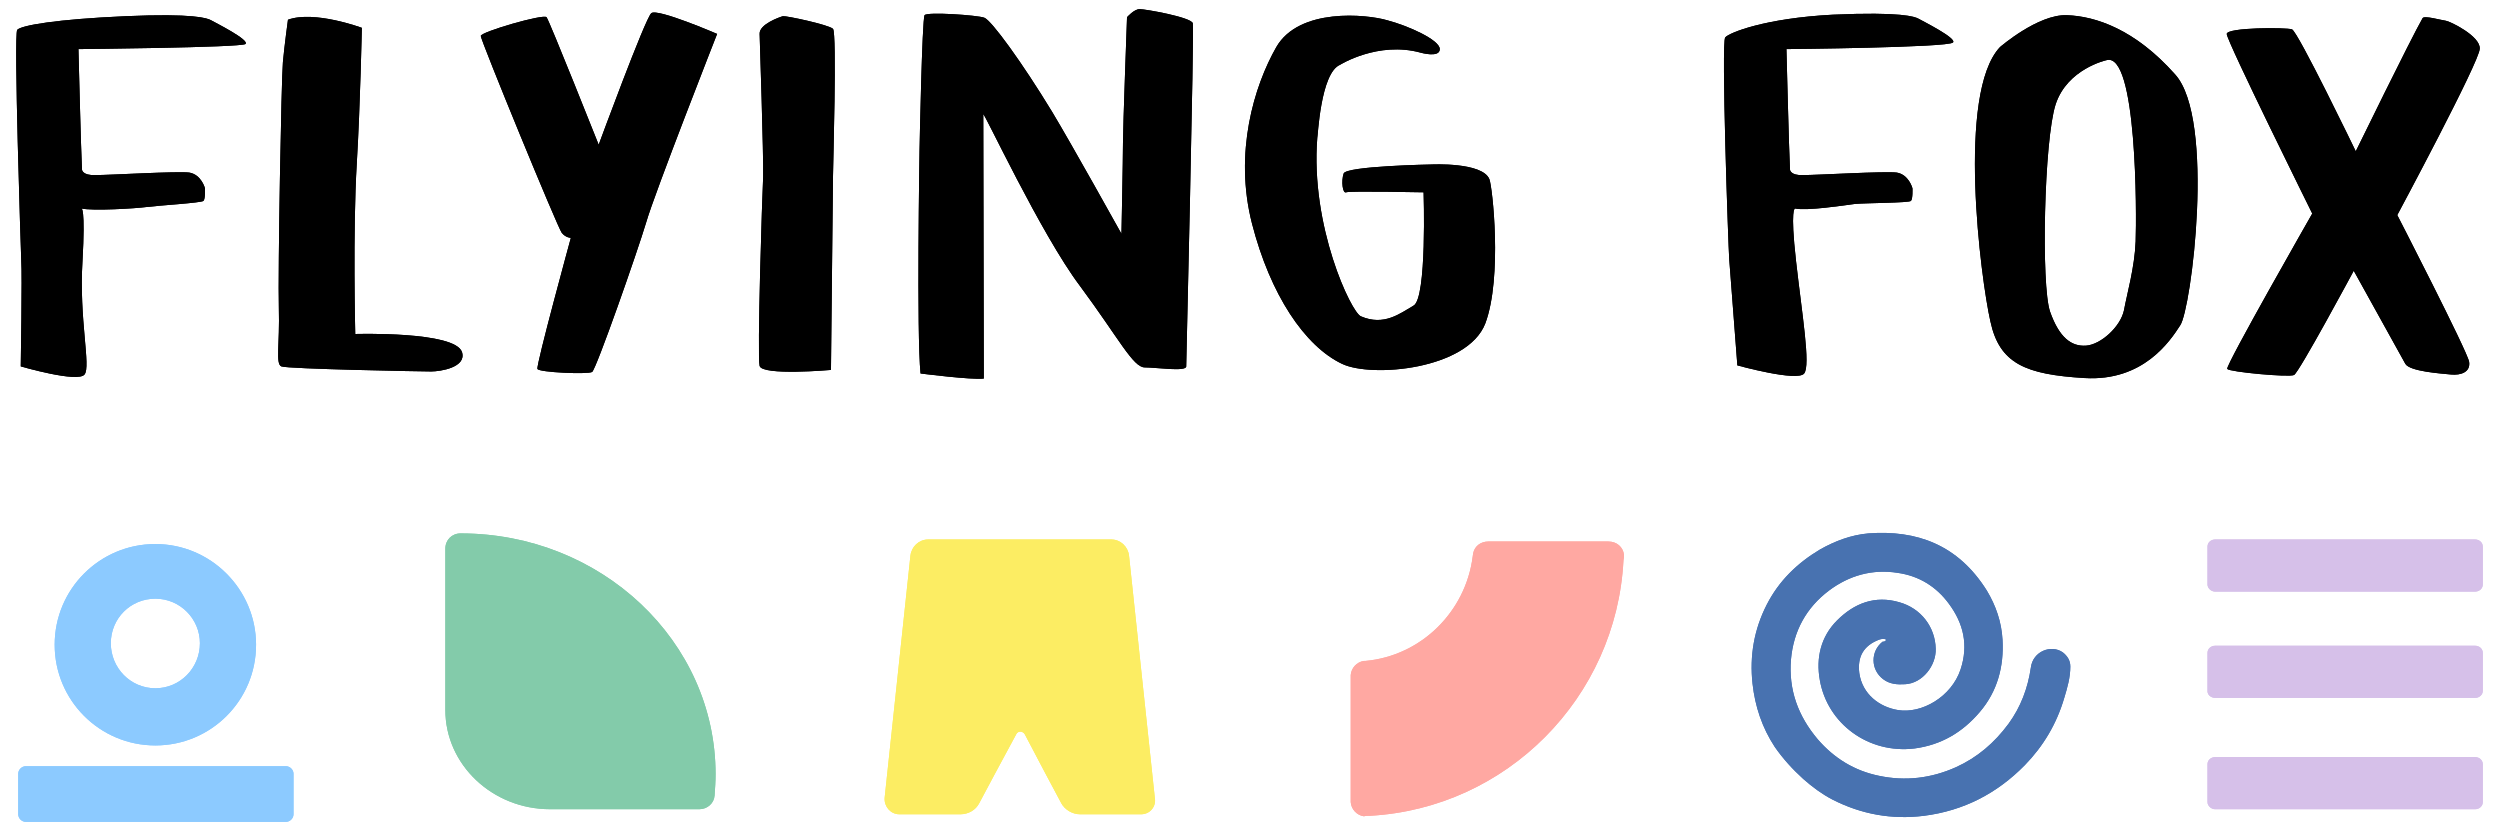 <?xml version="1.0" encoding="utf-8"?>
<!-- Generator: Adobe Illustrator 24.3.0, SVG Export Plug-In . SVG Version: 6.00 Build 0)  -->
<svg version="1.1" id="Layer_1" xmlns="http://www.w3.org/2000/svg" xmlns:xlink="http://www.w3.org/1999/xlink" x="0px" y="0px"
	 width="494px" height="164px" viewBox="0 0 494 164" style="enable-background:new 0 0 494 164;" xml:space="preserve">
<style type="text/css">
	.st0{fill:#8CCAFF;}
	.st1{fill:#83CBAA;}
	.st2{fill:#FCED63;}
	.st3{fill:#FFA8A2;}
	.st4{fill:#D6C0E9;}
	.st5{fill:#4872B0;}
	.st6{fill:#FFFFFF;}
</style>
<g>
	<path class="st0" d="M30.7,136c-4.9,0-8.8-4-8.8-8.9c0-4.9,3.9-8.8,8.8-8.8s8.8,4,8.8,8.8C39.5,132,35.6,136,30.7,136 M30.7,107.5
		c-11,0-19.9,8.9-19.9,19.9c0,11,8.9,19.9,19.9,19.9s19.9-8.9,19.9-19.9C50.6,116.5,41.7,107.5,30.7,107.5"/>
	<path class="st0" d="M3.6,160.9v-8c0-0.8,0.7-1.5,1.5-1.5h51.4c0.8,0,1.5,0.7,1.5,1.5v8c0,0.8-0.7,1.5-1.5,1.5H5.1
		C4.3,162.4,3.6,161.7,3.6,160.9"/>
	<path class="st1" d="M88,140.3v-31.9c0-1.7,1.3-3,3-3h0c27.8,0,50.4,21.3,50.4,47.6c0,1.4-0.1,2.8-0.2,4.2c-0.1,1.5-1.4,2.7-3,2.7
		h-29.5C97.3,159.9,88,151.1,88,140.3"/>
	<path class="st2" d="M225.5,160.9h-12.1c-1.5,0-3-0.9-3.7-2.2l-3.2-6l-4-7.6c-0.4-0.7-1.4-0.7-1.7,0l-4.1,7.6l-3.2,6
		c-0.7,1.4-2.2,2.2-3.7,2.2h-12.1c-1.7,0-3-1.5-2.9-3.2l5.1-47.9c0.2-1.8,1.7-3.2,3.5-3.2h36.2c1.8,0,3.3,1.4,3.5,3.2l5.1,47.9
		C228.5,159.4,227.2,160.9,225.5,160.9"/>
	<path class="st3" d="M320.9,109.6c0,0.4,0,0.7-0.1,1.1c-1.4,27.2-23.1,49-50.1,50.5c-0.4,0-0.8,0-1.2,0.1c-1.4-0.2-2.5-1.4-2.6-2.8
		v-25.1c0.1-1.4,1.2-2.6,2.6-2.8c0.1,0,0.2,0,0.3,0c11-1,19.8-9.7,21.2-20.6c0-0.2,0.1-0.5,0.1-0.7c0.3-1.4,1.5-2.3,3-2.3h23.7
		C319.5,107,320.7,108.1,320.9,109.6"/>
	<path class="st4" d="M436.2,115.5v-7.5c0-0.8,0.7-1.4,1.5-1.4h51.4c0.8,0,1.5,0.6,1.5,1.4v7.5c0,0.8-0.7,1.4-1.5,1.4h-51.4
		C436.9,116.9,436.2,116.2,436.2,115.5"/>
	<path class="st4" d="M436.2,158.5V151c0-0.8,0.7-1.4,1.5-1.4h51.4c0.8,0,1.5,0.6,1.5,1.4v7.5c0,0.8-0.7,1.4-1.5,1.4h-51.4
		C436.9,159.9,436.2,159.2,436.2,158.5"/>
	<path class="st4" d="M436.2,136.6V129c0-0.8,0.7-1.4,1.5-1.4h51.4c0.8,0,1.5,0.6,1.5,1.4v7.5c0,0.8-0.7,1.4-1.5,1.4h-51.4
		C436.9,137.9,436.2,137.3,436.2,136.6"/>
	<path d="M15.5,9.7c0,0,0.5,20,0.7,23.8c0,0,0,1.2,2.7,1.1c2.7,0,16.2-0.8,18.5-0.5c2.4,0.4,3.1,3.1,3.1,3.1s0.1,2.1-0.3,2.5
		c-0.5,0.4-8.9,0.9-11.2,1.2c-2.2,0.3-10.7,0.8-12.9,0.3c0,0,0.8-0.3,0.2,10.4C15.6,63.1,18,72.4,16.7,74
		c-1.3,1.7-12.6-1.6-12.6-1.6s0.3-18.1,0.1-20.9C4.1,48.8,2.7,6.9,3.4,5.9C4.2,5,11.2,3.8,24.8,3.2c13.5-0.6,16.2,0.4,16.9,0.8
		c0.7,0.4,7.7,3.9,6.8,4.7C47.5,9.4,15.5,9.7,15.5,9.7"/>
	<path d="M353,9.7c0,0,0.5,20,0.7,23.8c0,0,0,1.2,2.6,1.1c2.7,0,16.2-0.8,18.5-0.5c2.4,0.4,3.1,3.1,3.1,3.1s0.1,2.1-0.3,2.5
		c-0.4,0.4-8.9,0.4-11.1,0.6c-2.2,0.3-9.5,1.4-11.8,0.9c0,0-1-0.2,0.2,10.4c1.2,10.6,2.9,20.6,1.6,22.2c-1.3,1.7-13.2-1.6-13.2-1.6
		s-1.4-18.1-1.6-20.9c-0.2-2.8-1.6-43-0.8-43.9c0.7-0.9,7.8-3.8,21.3-4.5c13.5-0.6,16.2,0.4,16.9,0.8c0.7,0.4,7.7,3.9,6.8,4.7
		C385,9.4,353,9.7,353,9.7"/>
	<path d="M56.9,3.9c0,0-0.7,5.1-1,8.4c-0.3,3.3-1,41.5-0.8,48.6c0.2,7.1-0.7,11,0.5,11.5c1.2,0.5,27.8,1,29.6,1c1.8,0,7-0.8,6.1-3.8
		C90,65.4,70.2,66,70.2,66s-0.5-20.4,0.3-33.7c0.7-11.8,1-26.8,1-26.8S62.1,2,56.9,3.9"/>
	<path d="M118.3,28.6c0,0,9.2-25,10.4-26c1.2-1,13,4.1,13,4.1s-12.4,31.6-14,37.2C126,49.6,117.8,73,117,73.5
		c-0.8,0.5-10.5,0.1-10.8-0.6c-0.3-0.7,6.6-25.9,6.6-25.9s-1,0-1.8-1c-0.8-1-16-38-16-38.9c0-0.8,12.4-4.4,13-3.7
		C108.6,4.2,118.3,28.6,118.3,28.6"/>
	<path d="M150.1,6.7c0,0,0.8,24.3,0.7,28.2c-0.2,3.9-1.2,35.4-0.7,37.4c0.5,2,14.1,0.8,14.1,0.8s0.4-36.7,0.4-38.2
		c0-1.5,0.8-28.4,0-29.2c-0.8-0.8-9.2-2.6-9.9-2.5C154,3.4,150,4.8,150.1,6.7"/>
	<path d="M222.7,3.4c0,0-0.8,21.7-0.8,24.9c0,3.1-0.3,17.9-0.3,17.9s-9.9-17.8-13.7-24.1c-5.9-9.7-12-18.1-13.4-18.6
		C193.2,3,183.2,2.3,182.7,3c-0.5,0.7-1,26.7-1,26.7s-0.6,36.4,0.2,44.1c0,0,10.1,1.3,12.5,1c0,0-0.1-51.4-0.1-52.2
		c0-0.8,11.4,23.7,19.1,33.9c7.7,10.4,10.5,16.1,12.8,16.1s8.2,0.9,8.2-0.2c0-1.1,1.6-66.7,1.3-67.8c-0.3-1.2-9.4-2.8-10.5-2.8
		S222.7,3.4,222.7,3.4"/>
	<path d="M264.8,12.8c0,0,7.5-4.7,15.9-2.4c0,0,3.8,1.1,3.8-0.7c0-1.8-6.2-4.6-10.4-5.7c-4.1-1.2-17.4-2.5-21.9,5.3
		c-4.4,7.7-8.4,20.9-4.8,34.9c3.6,14,10.4,24.2,17.8,27.7c5.9,2.8,24.8,1.1,28.3-8c3.4-9.1,1.4-27.1,0.8-28.5
		c-1.4-3.4-11.4-2.9-11.4-2.9s-17,0.3-17.4,1.8c-0.5,1.5-0.2,4,0.5,3.7c0.7-0.3,15.3,0,15.3,0s0.7,21-2,22.4
		c-2.6,1.5-5.8,4.1-10.4,2.1c-1.9-0.8-10-17.8-8.6-35.3C260.4,27.3,260.9,14.4,264.8,12.8"/>
	<path d="M422,47.7c-0.2,5.2-1.7,10.3-2.3,13.6c-0.7,3.3-4.6,6.8-7.5,7c-2.9,0.2-5.3-1.6-7.1-6.7c-1.8-5.1-1.2-34,1.1-41
		c2.3-7,10-8.7,10-8.7C422.3,10,422.2,42.5,422,47.7 M429.8,14.7C421.9,5.8,414.1,3.2,408.4,3c-5.7-0.2-13.2,6.3-13.2,6.3
		c-8.6,9.1-3.8,45.8-1.9,54.2c1.8,8.4,7,10.5,18.6,11.2c11.6,0.7,16.9-7.3,18.9-10.4C433,61.2,437.8,23.5,429.8,14.7"/>
	<path d="M465.5,29.9c0,0,10.8-22.1,13.2-26.3c0.3-0.6,3.7,0.4,4.6,0.5c0.8,0.1,6.8,3,6.7,5.5c0,2.5-16.3,32.9-16.3,32.9
		s13.9,27,14.2,29c0.3,2-1.6,2.7-3.6,2.5c-2-0.2-8.1-0.6-9-2.1c-0.9-1.6-10.2-18.4-10.2-18.4s-10.8,20.1-11.8,20.6
		c-1,0.5-12.8-0.6-13.2-1.2c-0.4-0.6,16.8-30.7,16.8-30.7S440,8.1,440,6.7c0.1-1.3,11.7-1.3,12.9-0.9
		C454.1,6.3,465.5,29.9,465.5,29.9"/>
	<g>
		<path class="st5" d="M372.7,126.4c-0.5-0.3-1-0.1-1.4,0c-3.1,1.2-4.3,3.4-3.9,6.6c0.6,4.2,4,6.7,7.6,7.3c4.7,0.8,10.6-2.6,12.4-8
			c1.6-4.8,0.6-9.1-2.3-13c-2.5-3.4-5.9-5.5-10.1-6.1c-5-0.8-9.6,0.5-13.6,3.5c-4.5,3.4-7,8-7.5,13.6c-0.5,6,1.4,11.2,5.3,15.8
			c3.2,3.7,7.2,6.2,12.1,7.2c5.2,1.1,10.3,0.5,15.2-1.7c4.2-1.9,7.6-4.8,10.4-8.6c2.4-3.3,3.8-7,4.4-11.1c0.4-3.2,4-4.6,6.3-3
			c0.9,0.7,1.5,1.6,1.5,2.8c0,2.2-0.6,4.2-1.2,6.2c-1.5,5.1-4.1,9.5-7.8,13.3c-5.5,5.6-12.1,9-19.9,10c-6.4,0.8-12.4-0.3-18.1-3.2
			c-2.1-1.1-4-2.5-5.8-4.1c-2.1-1.9-4-4-5.6-6.3c-2.5-3.8-3.9-8-4.4-12.5c-0.6-5.5,0.3-10.7,2.8-15.6c2.4-4.7,6-8.2,10.5-10.9
			c3-1.7,6.2-2.9,9.6-3.2c9.5-0.7,17.7,2.2,23.4,11.3c1.8,3,2.9,6.2,3.1,9.7c0.3,5.3-1,10.2-4.5,14.3c-3.4,4-7.6,6.5-12.9,7.2
			c-9.1,1.1-17.2-4.9-18.7-13.5c-0.8-4.4,0.2-8.6,3.4-11.8c3.4-3.4,7.5-5,12.3-3.6c4.3,1.2,7.1,4.9,7.2,9.2c0.1,3.3-2.6,6.8-6,7
			c-1.6,0.1-3.1,0-4.4-1c-2.5-1.9-2.5-5.5-0.1-7.4C372.4,126.8,372.6,126.7,372.7,126.4"/>
	</g>
</g>
<g>
	<path class="st0" d="M30.7,136c-4.9,0-8.8-4-8.8-8.9c0-4.9,3.9-8.8,8.8-8.8s8.8,4,8.8,8.8C39.5,132,35.6,136,30.7,136 M30.7,107.5
		c-11,0-19.9,8.9-19.9,19.9c0,11,8.9,19.9,19.9,19.9s19.9-8.9,19.9-19.9C50.6,116.5,41.7,107.5,30.7,107.5"/>
	<path class="st0" d="M3.6,160.9v-8c0-0.8,0.7-1.5,1.5-1.5h51.4c0.8,0,1.5,0.7,1.5,1.5v8c0,0.8-0.7,1.5-1.5,1.5H5.1
		C4.3,162.4,3.6,161.7,3.6,160.9"/>
	<path class="st1" d="M88,140.3v-31.9c0-1.7,1.3-3,3-3h0c27.8,0,50.4,21.3,50.4,47.6c0,1.4-0.1,2.8-0.2,4.2c-0.1,1.5-1.4,2.7-3,2.7
		h-29.5C97.3,159.9,88,151.1,88,140.3"/>
	<path class="st2" d="M225.5,160.9h-12.1c-1.5,0-3-0.9-3.7-2.2l-3.2-6l-4-7.6c-0.4-0.7-1.4-0.7-1.7,0l-4.1,7.6l-3.2,6
		c-0.7,1.4-2.2,2.2-3.7,2.2h-12.1c-1.7,0-3-1.5-2.9-3.2l5.1-47.9c0.2-1.8,1.7-3.2,3.5-3.2h36.2c1.8,0,3.3,1.4,3.5,3.2l5.1,47.9
		C228.5,159.4,227.2,160.9,225.5,160.9"/>
	<path class="st3" d="M320.9,109.6c0,0.4,0,0.7-0.1,1.1c-1.4,27.2-23.1,49-50.1,50.5c-0.4,0-0.8,0-1.2,0.1c-1.4-0.2-2.5-1.4-2.6-2.8
		v-25.1c0.1-1.4,1.2-2.6,2.6-2.8c0.1,0,0.2,0,0.3,0c11-1,19.8-9.7,21.2-20.6c0-0.2,0.1-0.5,0.1-0.7c0.3-1.4,1.5-2.3,3-2.3h23.7
		C319.5,107,320.7,108.1,320.9,109.6"/>
	<path class="st4" d="M436.2,115.5v-7.5c0-0.8,0.7-1.4,1.5-1.4h51.4c0.8,0,1.5,0.6,1.5,1.4v7.5c0,0.8-0.7,1.4-1.5,1.4h-51.4
		C436.9,116.9,436.2,116.2,436.2,115.5"/>
	<path class="st4" d="M436.2,158.5V151c0-0.8,0.7-1.4,1.5-1.4h51.4c0.8,0,1.5,0.6,1.5,1.4v7.5c0,0.8-0.7,1.4-1.5,1.4h-51.4
		C436.9,159.9,436.2,159.2,436.2,158.5"/>
	<path class="st4" d="M436.2,136.6V129c0-0.8,0.7-1.4,1.5-1.4h51.4c0.8,0,1.5,0.6,1.5,1.4v7.5c0,0.8-0.7,1.4-1.5,1.4h-51.4
		C436.9,137.9,436.2,137.3,436.2,136.6"/>
	<path d="M15.5,9.7c0,0,0.5,20,0.7,23.8c0,0,0,1.2,2.7,1.1c2.7,0,16.2-0.8,18.5-0.5c2.4,0.4,3.1,3.1,3.1,3.1s0.1,2.1-0.3,2.5
		c-0.5,0.4-8.9,0.9-11.2,1.2c-2.2,0.3-10.7,0.8-12.9,0.3c0,0,0.8-0.3,0.2,10.4C15.6,63.1,18,72.4,16.7,74
		c-1.3,1.7-12.6-1.6-12.6-1.6s0.3-18.1,0.1-20.9C4.1,48.8,2.7,6.9,3.4,5.9C4.2,5,11.2,3.8,24.8,3.2c13.5-0.6,16.2,0.4,16.9,0.8
		c0.7,0.4,7.7,3.9,6.8,4.7C47.5,9.4,15.5,9.7,15.5,9.7"/>
	<path d="M353,9.7c0,0,0.5,20,0.7,23.8c0,0,0,1.2,2.6,1.1c2.7,0,16.2-0.8,18.5-0.5c2.4,0.4,3.1,3.1,3.1,3.1s0.1,2.1-0.3,2.5
		c-0.4,0.4-8.9,0.4-11.1,0.6c-2.2,0.3-9.5,1.4-11.8,0.9c0,0-1-0.2,0.2,10.4c1.2,10.6,2.9,20.6,1.6,22.2c-1.3,1.7-13.2-1.6-13.2-1.6
		s-1.4-18.1-1.6-20.9c-0.2-2.8-1.6-43-0.8-43.9c0.7-0.9,7.8-3.8,21.3-4.5c13.5-0.6,16.2,0.4,16.9,0.8c0.7,0.4,7.7,3.9,6.8,4.7
		C385,9.4,353,9.7,353,9.7"/>
	<path d="M56.9,3.9c0,0-0.7,5.1-1,8.4c-0.3,3.3-1,41.5-0.8,48.6c0.2,7.1-0.7,11,0.5,11.5c1.2,0.5,27.8,1,29.6,1c1.8,0,7-0.8,6.1-3.8
		C90,65.4,70.2,66,70.2,66s-0.5-20.4,0.3-33.7c0.7-11.8,1-26.8,1-26.8S62.1,2,56.9,3.9"/>
	<path d="M118.3,28.6c0,0,9.2-25,10.4-26c1.2-1,13,4.1,13,4.1s-12.4,31.6-14,37.2C126,49.6,117.8,73,117,73.5
		c-0.8,0.5-10.5,0.1-10.8-0.6c-0.3-0.7,6.6-25.9,6.6-25.9s-1,0-1.8-1c-0.8-1-16-38-16-38.9c0-0.8,12.4-4.4,13-3.7
		C108.6,4.2,118.3,28.6,118.3,28.6"/>
	<path d="M150.1,6.7c0,0,0.8,24.3,0.7,28.2c-0.2,3.9-1.2,35.4-0.7,37.4c0.5,2,14.1,0.8,14.1,0.8s0.4-36.7,0.4-38.2
		c0-1.5,0.8-28.4,0-29.2c-0.8-0.8-9.2-2.6-9.9-2.5C154,3.4,150,4.8,150.1,6.7"/>
	<path d="M222.7,3.4c0,0-0.8,21.7-0.8,24.9c0,3.1-0.3,17.9-0.3,17.9s-9.9-17.8-13.7-24.1c-5.9-9.7-12-18.1-13.4-18.6
		C193.2,3,183.2,2.3,182.7,3c-0.5,0.7-1,26.7-1,26.7s-0.6,36.4,0.2,44.1c0,0,10.1,1.3,12.5,1c0,0-0.1-51.4-0.1-52.2
		c0-0.8,11.4,23.7,19.1,33.9c7.7,10.4,10.5,16.1,12.8,16.1s8.2,0.9,8.2-0.2c0-1.1,1.6-66.7,1.3-67.8c-0.3-1.2-9.4-2.8-10.5-2.8
		S222.7,3.4,222.7,3.4"/>
	<path d="M264.8,12.8c0,0,7.5-4.7,15.9-2.4c0,0,3.8,1.1,3.8-0.7c0-1.8-6.2-4.6-10.4-5.7c-4.1-1.2-17.4-2.5-21.9,5.3
		c-4.4,7.7-8.4,20.9-4.8,34.9c3.6,14,10.4,24.2,17.8,27.7c5.9,2.8,24.8,1.1,28.3-8c3.4-9.1,1.4-27.1,0.8-28.5
		c-1.4-3.4-11.4-2.9-11.4-2.9s-17,0.3-17.4,1.8c-0.5,1.5-0.2,4,0.5,3.7c0.7-0.3,15.3,0,15.3,0s0.7,21-2,22.4
		c-2.6,1.5-5.8,4.1-10.4,2.1c-1.9-0.8-10-17.8-8.6-35.3C260.4,27.3,260.9,14.4,264.8,12.8"/>
	<path d="M422,47.7c-0.2,5.2-1.7,10.3-2.3,13.6c-0.7,3.3-4.6,6.8-7.5,7c-2.9,0.2-5.3-1.6-7.1-6.7c-1.8-5.1-1.2-34,1.1-41
		c2.3-7,10-8.7,10-8.7C422.3,10,422.2,42.5,422,47.7 M429.8,14.7C421.9,5.8,414.1,3.2,408.4,3c-5.7-0.2-13.2,6.3-13.2,6.3
		c-8.6,9.1-3.8,45.8-1.9,54.2c1.8,8.4,7,10.5,18.6,11.2c11.6,0.7,16.9-7.3,18.9-10.4C433,61.2,437.8,23.5,429.8,14.7"/>
	<path d="M465.5,29.9c0,0,10.8-22.1,13.2-26.3c0.3-0.6,3.7,0.4,4.6,0.5c0.8,0.1,6.8,3,6.7,5.5c0,2.5-16.3,32.9-16.3,32.9
		s13.9,27,14.2,29c0.3,2-1.6,2.7-3.6,2.5c-2-0.2-8.1-0.6-9-2.1c-0.9-1.6-10.2-18.4-10.2-18.4s-10.8,20.1-11.8,20.6
		c-1,0.5-12.8-0.6-13.2-1.2c-0.4-0.6,16.8-30.7,16.8-30.7S440,8.1,440,6.7c0.1-1.3,11.7-1.3,12.9-0.9
		C454.1,6.3,465.5,29.9,465.5,29.9"/>
	<g>
		<path class="st5" d="M372.7,126.4c-0.5-0.3-1-0.1-1.4,0c-3.1,1.2-4.3,3.4-3.9,6.6c0.6,4.2,4,6.7,7.6,7.3c4.7,0.8,10.6-2.6,12.4-8
			c1.6-4.8,0.6-9.1-2.3-13c-2.5-3.4-5.9-5.5-10.1-6.1c-5-0.8-9.6,0.5-13.6,3.5c-4.5,3.4-7,8-7.5,13.6c-0.5,6,1.4,11.2,5.3,15.8
			c3.2,3.7,7.2,6.2,12.1,7.2c5.2,1.1,10.3,0.5,15.2-1.7c4.2-1.9,7.6-4.8,10.4-8.6c2.4-3.3,3.8-7,4.4-11.1c0.4-3.2,4-4.6,6.3-3
			c0.9,0.7,1.5,1.6,1.5,2.8c0,2.2-0.6,4.2-1.2,6.2c-1.5,5.1-4.1,9.5-7.8,13.3c-5.5,5.6-12.1,9-19.9,10c-6.4,0.8-12.4-0.3-18.1-3.2
			c-2.1-1.1-4-2.5-5.8-4.1c-2.1-1.9-4-4-5.6-6.3c-2.5-3.8-3.9-8-4.4-12.5c-0.6-5.5,0.3-10.7,2.8-15.6c2.4-4.7,6-8.2,10.5-10.9
			c3-1.7,6.2-2.9,9.6-3.2c9.5-0.7,17.7,2.2,23.4,11.3c1.8,3,2.9,6.2,3.1,9.7c0.3,5.3-1,10.2-4.5,14.3c-3.4,4-7.6,6.5-12.9,7.2
			c-9.1,1.1-17.2-4.9-18.7-13.5c-0.8-4.4,0.2-8.6,3.4-11.8c3.4-3.4,7.5-5,12.3-3.6c4.3,1.2,7.1,4.9,7.2,9.2c0.1,3.3-2.6,6.8-6,7
			c-1.6,0.1-3.1,0-4.4-1c-2.5-1.9-2.5-5.5-0.1-7.4C372.4,126.8,372.6,126.7,372.7,126.4"/>
	</g>
</g>
</svg>
